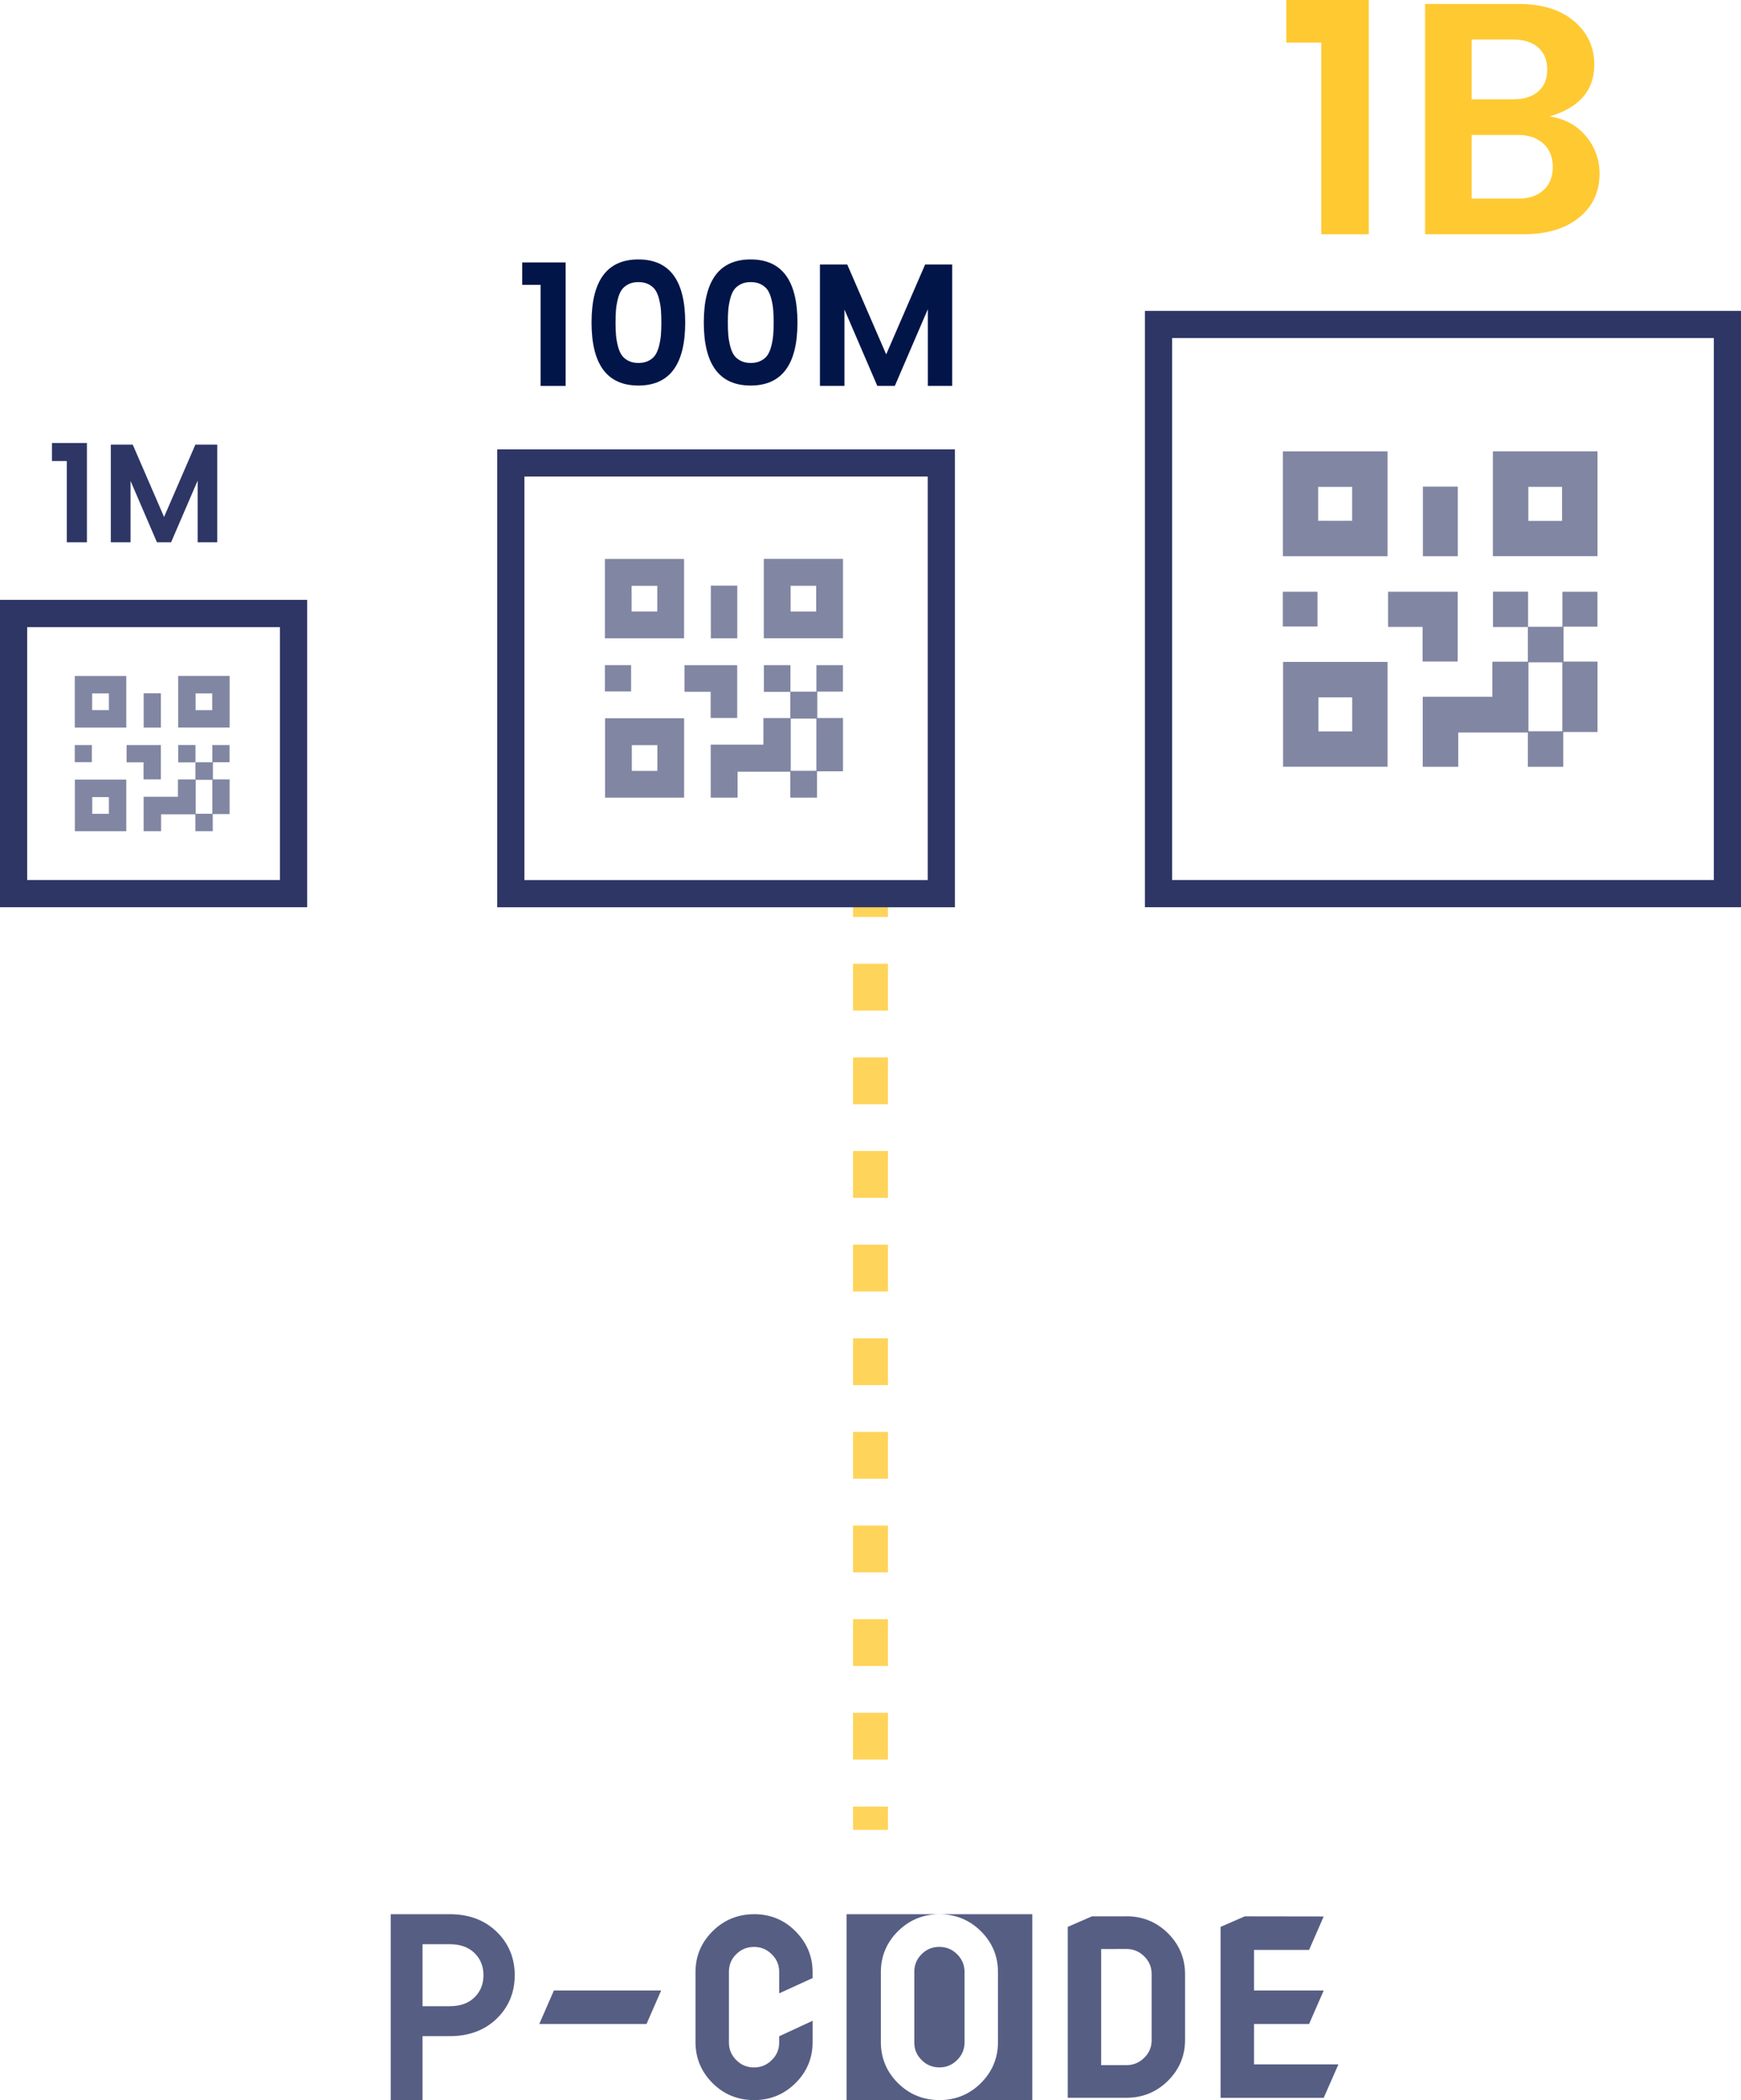 <svg xmlns="http://www.w3.org/2000/svg" id="Livello_2" data-name="Livello 2" viewBox="0 0 448.36 540.57"><g id="Livello_1-2" data-name="Livello 1"><g style="opacity: .8;"><g><line x1="224.18" y1="230.03" x2="224.18" y2="236.03" style="fill: none; stroke: #ffc931; stroke-miterlimit: 10; stroke-width: 9px;"></line><line x1="224.18" y1="248.08" x2="224.18" y2="458.99" style="fill: none; stroke: #ffc931; stroke-dasharray: 0 0 12.05 12.05; stroke-miterlimit: 10; stroke-width: 9px;"></line><line x1="224.18" y1="465.02" x2="224.18" y2="471.02" style="fill: none; stroke: #ffc931; stroke-miterlimit: 10; stroke-width: 9px;"></line></g></g><g><g style="opacity: .6;"><path d="M393.53,161.32h8.83v-9h9.03v8.98h-8.72v8.99h8.74v18.13h-8.83v8.96h-9.11v-8.83h-17.93v8.82h-9.14v-18.02h17.93v-9.03h9.14v-8.93l.05-.06ZM402.34,170.49h-8.72v17.74h8.72v-17.74Z" style="fill: #2d3665; stroke-width: 0px;"></path><path d="M330.39,143.17v-26.99h26.95v26.99h-26.95ZM339.46,134.05h8.75v-8.73h-8.75v8.73Z" style="fill: #2d3665; stroke-width: 0px;"></path><path d="M384.46,116.17h26.95v26.99h-26.95v-26.99ZM393.59,125.31v8.77h8.69v-8.77h-8.69Z" style="fill: #2d3665; stroke-width: 0px;"></path><path d="M330.43,170.38h26.91v26.98h-26.91v-26.98ZM348.23,188.27v-8.77h-8.69v8.77h8.69Z" style="fill: #2d3665; stroke-width: 0px;"></path><path d="M366.36,161.36h-8.89v-9.04h17.93v17.96h-9.04v-8.91Z" style="fill: #2d3665; stroke-width: 0px;"></path><path d="M375.43,125.25v17.92h-8.99v-17.92h8.99Z" style="fill: #2d3665; stroke-width: 0px;"></path><path d="M330.37,161.26v-8.94h8.92v8.94h-8.92Z" style="fill: #2d3665; stroke-width: 0px;"></path><path d="M393.48,161.38h-8.99v-9.08h9.04c0,3.02,0,6.02,0,9.02,0,0-.05.06-.05.06Z" style="fill: #2d3665; stroke-width: 0px;"></path></g><rect x="298.36" y="83.52" width="146.5" height="146.5" style="fill: none; stroke: #2d3665; stroke-linecap: round; stroke-miterlimit: 10; stroke-width: 7px;"></rect><g style="opacity: .6;"><path d="M203.57,178.03h6.68v-6.81h6.83v6.8h-6.6v6.8h6.61v13.72h-6.68v6.78h-6.89v-6.68h-13.57v6.67h-6.92v-13.64h13.57v-6.84h6.92v-6.76l.04-.04ZM210.24,184.97h-6.6v13.43h6.6v-13.43Z" style="fill: #2d3665; stroke-width: 0px;"></path><path d="M155.78,164.3v-20.42h20.39v20.42h-20.39ZM162.65,157.4h6.62v-6.61h-6.62v6.61Z" style="fill: #2d3665; stroke-width: 0px;"></path><path d="M196.7,143.86h20.39v20.43h-20.39v-20.43ZM203.61,150.78v6.63h6.58v-6.63h-6.58Z" style="fill: #2d3665; stroke-width: 0px;"></path><path d="M155.82,184.89h20.36v20.42h-20.36v-20.42ZM169.29,198.43v-6.63h-6.58v6.63h6.58Z" style="fill: #2d3665; stroke-width: 0px;"></path><path d="M183,178.06h-6.72v-6.84h13.57v13.59h-6.84v-6.75Z" style="fill: #2d3665; stroke-width: 0px;"></path><path d="M189.87,150.74v13.56h-6.81v-13.56h6.81Z" style="fill: #2d3665; stroke-width: 0px;"></path><path d="M155.78,177.98v-6.77h6.75v6.77h-6.75Z" style="fill: #2d3665; stroke-width: 0px;"></path><path d="M203.53,178.08h-6.81v-6.87h6.84c0,2.28,0,4.56,0,6.83,0,0-.04.04-.04.04Z" style="fill: #2d3665; stroke-width: 0px;"></path></g><rect x="131.55" y="119.16" width="110.87" height="110.87" style="fill: none; stroke: #2d3665; stroke-linecap: round; stroke-miterlimit: 10; stroke-width: 7px;"></rect><g style="opacity: .6;"><path d="M50.34,196.21h4.34v-4.43h4.44v4.42h-4.29v4.42h4.3v8.92h-4.34v4.41h-4.48v-4.34h-8.82v4.34h-4.5v-8.87h8.83v-4.45h4.5v-4.4l.03-.03ZM54.68,200.73h-4.29v8.73h4.29v-8.73Z" style="fill: #2d3665; stroke-width: 0px;"></path><path d="M19.26,187.28v-13.28h13.26v13.28h-13.26ZM23.73,182.79h4.31v-4.3h-4.31v4.3Z" style="fill: #2d3665; stroke-width: 0px;"></path><path d="M45.88,173.99h13.26v13.28h-13.26v-13.28ZM50.37,178.49v4.31h4.28v-4.31h-4.28Z" style="fill: #2d3665; stroke-width: 0px;"></path><path d="M19.28,200.67h13.24v13.28h-13.24v-13.28ZM28.04,209.48v-4.31h-4.28v4.31h4.28Z" style="fill: #2d3665; stroke-width: 0px;"></path><path d="M36.97,196.23h-4.37v-4.45h8.82v8.84h-4.45v-4.39Z" style="fill: #2d3665; stroke-width: 0px;"></path><path d="M41.43,178.46v8.82h-4.43v-8.82h4.43Z" style="fill: #2d3665; stroke-width: 0px;"></path><path d="M19.26,196.18v-4.4h4.39v4.4h-4.39Z" style="fill: #2d3665; stroke-width: 0px;"></path><path d="M50.32,196.24h-4.43v-4.47h4.45c0,1.49,0,2.96,0,4.44,0,0-.03.03-.03.03Z" style="fill: #2d3665; stroke-width: 0px;"></path></g><rect x="3.5" y="157.92" width="72.1" height="72.1" style="fill: none; stroke: #2d3665; stroke-linecap: round; stroke-miterlimit: 10; stroke-width: 7px;"></rect><g><path d="M17.2,139.59v-20.92h-3.82v-4.64h9v25.56h-5.18Z" style="fill: #2d3665; stroke-width: 0px;"></path><path d="M55.94,114.46v25.13h-5.04v-15.88l-6.84,15.88h-3.64l-6.8-15.8v15.8h-5.08v-25.13h5.65l8.06,18.61,8.06-18.61h5.62Z" style="fill: #2d3665; stroke-width: 0px;"></path></g><g><path d="M139.22,99.33v-26.01h-4.74v-5.77h11.19v31.78h-6.45Z" style="fill: #021548; stroke-width: 0px;"></path><path d="M152.34,83.01c0-10.82,4.02-16.23,12.06-16.23s12.06,5.41,12.06,16.23-4.02,16.23-12.06,16.23-12.06-5.41-12.06-16.23ZM167.06,73.19c-.75-.39-1.63-.58-2.64-.58s-1.9.19-2.64.58c-.75.39-1.32.88-1.72,1.48-.4.6-.72,1.38-.96,2.35-.24.97-.4,1.9-.47,2.8-.07.89-.11,1.95-.11,3.18s.04,2.28.11,3.18c.07.9.23,1.83.47,2.8.24.97.56,1.76.96,2.37.4.61.98,1.11,1.72,1.5.75.39,1.63.58,2.64.58s1.89-.19,2.64-.58c.75-.39,1.32-.89,1.72-1.5.4-.61.72-1.4.96-2.37.24-.97.4-1.9.47-2.8.07-.9.11-1.95.11-3.18s-.04-2.28-.11-3.18c-.07-.9-.23-1.83-.47-2.8-.24-.97-.56-1.75-.96-2.35-.4-.6-.98-1.09-1.72-1.48Z" style="fill: #021548; stroke-width: 0px;"></path><path d="M181.25,83.01c0-10.82,4.02-16.23,12.06-16.23s12.06,5.41,12.06,16.23-4.02,16.23-12.06,16.23-12.06-5.41-12.06-16.23ZM195.98,73.19c-.75-.39-1.63-.58-2.64-.58s-1.9.19-2.64.58c-.75.39-1.32.88-1.72,1.48-.4.6-.72,1.38-.96,2.35-.24.97-.4,1.9-.47,2.8-.07.89-.11,1.95-.11,3.18s.04,2.28.11,3.18c.07.9.23,1.83.47,2.8.24.97.56,1.76.96,2.37.4.61.98,1.11,1.72,1.5.75.39,1.63.58,2.64.58s1.89-.19,2.64-.58c.75-.39,1.32-.89,1.72-1.5.4-.61.72-1.4.96-2.37.24-.97.4-1.9.47-2.8.07-.9.11-1.95.11-3.18s-.04-2.28-.11-3.18c-.07-.9-.23-1.83-.47-2.8-.24-.97-.56-1.75-.96-2.35-.4-.6-.98-1.09-1.72-1.48Z" style="fill: #021548; stroke-width: 0px;"></path><path d="M245.22,68.08v31.24h-6.27v-19.74l-8.5,19.74h-4.52l-8.46-19.65v19.65h-6.31v-31.24h7.03l10.03,23.14,10.03-23.14h6.98Z" style="fill: #021548; stroke-width: 0px;"></path></g><g><path d="M340.27,60.3V10.96h-9V0h21.23v60.3h-12.23Z" style="fill: #ffc931; stroke-width: 0px;"></path><path d="M367.02,1.02h24.03c6.06,0,10.83,1.47,14.31,4.42,3.48,2.94,5.22,6.68,5.22,11.21,0,6.62-3.85,11.07-11.55,13.33,3.91.57,7.03,2.25,9.38,5.05,2.35,2.8,3.52,6.04,3.52,9.72,0,4.64-1.76,8.39-5.27,11.25-3.51,2.86-8.27,4.29-14.27,4.29h-25.39V1.02ZM379,10.19v15.37h10.79c2.66,0,4.77-.66,6.33-2s2.34-3.21,2.34-5.65-.78-4.33-2.34-5.69-3.67-2.04-6.33-2.04h-10.79ZM379,51.13h12.06c2.66,0,4.8-.72,6.41-2.17,1.61-1.44,2.42-3.44,2.42-5.99s-.82-4.56-2.46-6.03c-1.64-1.47-3.79-2.21-6.45-2.21h-11.98v16.39Z" style="fill: #ffc931; stroke-width: 0px;"></path></g></g><g><polygon points="138.88 520.97 166.5 520.97 170.27 512.35 142.65 512.35 138.88 520.97" style="fill: #2d3665; opacity: .8; stroke-width: 0px;"></polygon><path d="M194.19,492.72c-4.14,0-7.74,1.47-10.66,4.36-2.94,2.91-4.42,6.44-4.42,10.55v18.03c0,4.09,1.49,7.64,4.42,10.56,2.91,2.89,6.49,4.35,10.66,4.35s7.73-1.47,10.66-4.36c2.94-2.91,4.42-6.44,4.42-10.55v-5.51l-8.61,3.99v1.62c0,1.78-.63,3.26-1.91,4.51-1.29,1.28-2.78,1.89-4.56,1.89s-3.31-.61-4.58-1.89c-1.27-1.27-1.89-2.75-1.89-4.52v-18.21c0-1.79.61-3.27,1.89-4.53,1.27-1.26,2.76-1.87,4.58-1.87s3.27.63,4.56,1.89c1.29,1.27,1.91,2.75,1.91,4.51v5.55l8.61-3.93v-1.54c0-4.05-1.49-7.59-4.41-10.52-2.89-2.91-6.48-4.39-10.68-4.39h.01Z" style="fill: #2d3665; opacity: .8; stroke-width: 0px;"></path><g style="opacity: .8;"><path d="M226.85,525.66v-18.03c0-4.09,1.49-7.64,4.42-10.55,2.93-2.89,6.51-4.36,10.66-4.36h-23.92v47.84h23.92c-4.17,0-7.75-1.47-10.66-4.35-2.94-2.91-4.42-6.46-4.42-10.56h0Z" style="fill: #2d3665; stroke-width: 0px;"></path><path d="M241.93,501.13c-1.81,0-3.31.61-4.58,1.87-1.27,1.26-1.89,2.75-1.89,4.53v18.21c0,1.78.61,3.25,1.89,4.52,1.27,1.27,2.76,1.89,4.58,1.89s3.27-.63,4.56-1.89c1.27-1.26,1.89-2.73,1.91-4.53v-18.19c-.02-1.78-.65-3.26-1.91-4.51-1.29-1.28-2.78-1.89-4.56-1.89Z" style="fill: #2d3665; stroke-width: 0px;"></path><path d="M241.93,492.72c4.14,0,7.74,1.47,10.66,4.36,2.94,2.91,4.42,6.44,4.42,10.55v18.03c0,4.09-1.49,7.64-4.42,10.55-2.92,2.89-6.51,4.36-10.66,4.36h23.92v-47.85h-23.92Z" style="fill: #2d3665; stroke-width: 0px;"></path></g><path d="M290.09,493.27h-8.89l-6.22,2.71v43.99h15.13c4.14,0,7.73-1.47,10.66-4.36,2.94-2.91,4.42-6.44,4.42-10.55v-16.9c0-4.09-1.49-7.64-4.42-10.55-2.92-2.89-6.51-4.36-10.69-4.36h0v.02ZM296.58,508.09v17.07c0,1.78-.63,3.26-1.9,4.51-1.31,1.28-2.81,1.9-4.6,1.9h-6.5v-29.88l6.52-.02c1.78,0,3.27.63,4.56,1.89,1.29,1.27,1.91,2.75,1.91,4.51h0Z" style="fill: #2d3665; opacity: .8; stroke-width: 0px;"></path><polygon points="322.95 531.37 322.95 520.97 337.13 520.97 340.9 512.35 322.95 512.35 322.95 501.91 337.13 501.91 340.89 493.3 320.55 493.27 314.33 495.99 314.33 539.98 340.9 539.98 344.68 531.37 322.95 531.37" style="fill: #2d3665; opacity: .8; stroke-width: 0px;"></polygon><path d="M131.38,502.27c-.78-1.87-1.94-3.55-3.49-5.05-3.1-2.99-7.13-4.5-11.97-4.5h-15.29v47.84h8.18v-16.46h7.12c4.84,0,8.87-1.5,11.97-4.48,3.09-2.99,4.66-6.76,4.66-11.2,0-2.23-.4-4.27-1.17-6.14ZM122.18,514.14c-1.53,1.5-3.66,2.26-6.33,2.26h-7.04v-15.96h7.04c2.67,0,4.8.76,6.33,2.26,1.55,1.49,2.33,3.43,2.33,5.72s-.78,4.23-2.33,5.72Z" style="fill: #2d3665; opacity: .8; stroke-width: 0px;"></path></g></g></svg>